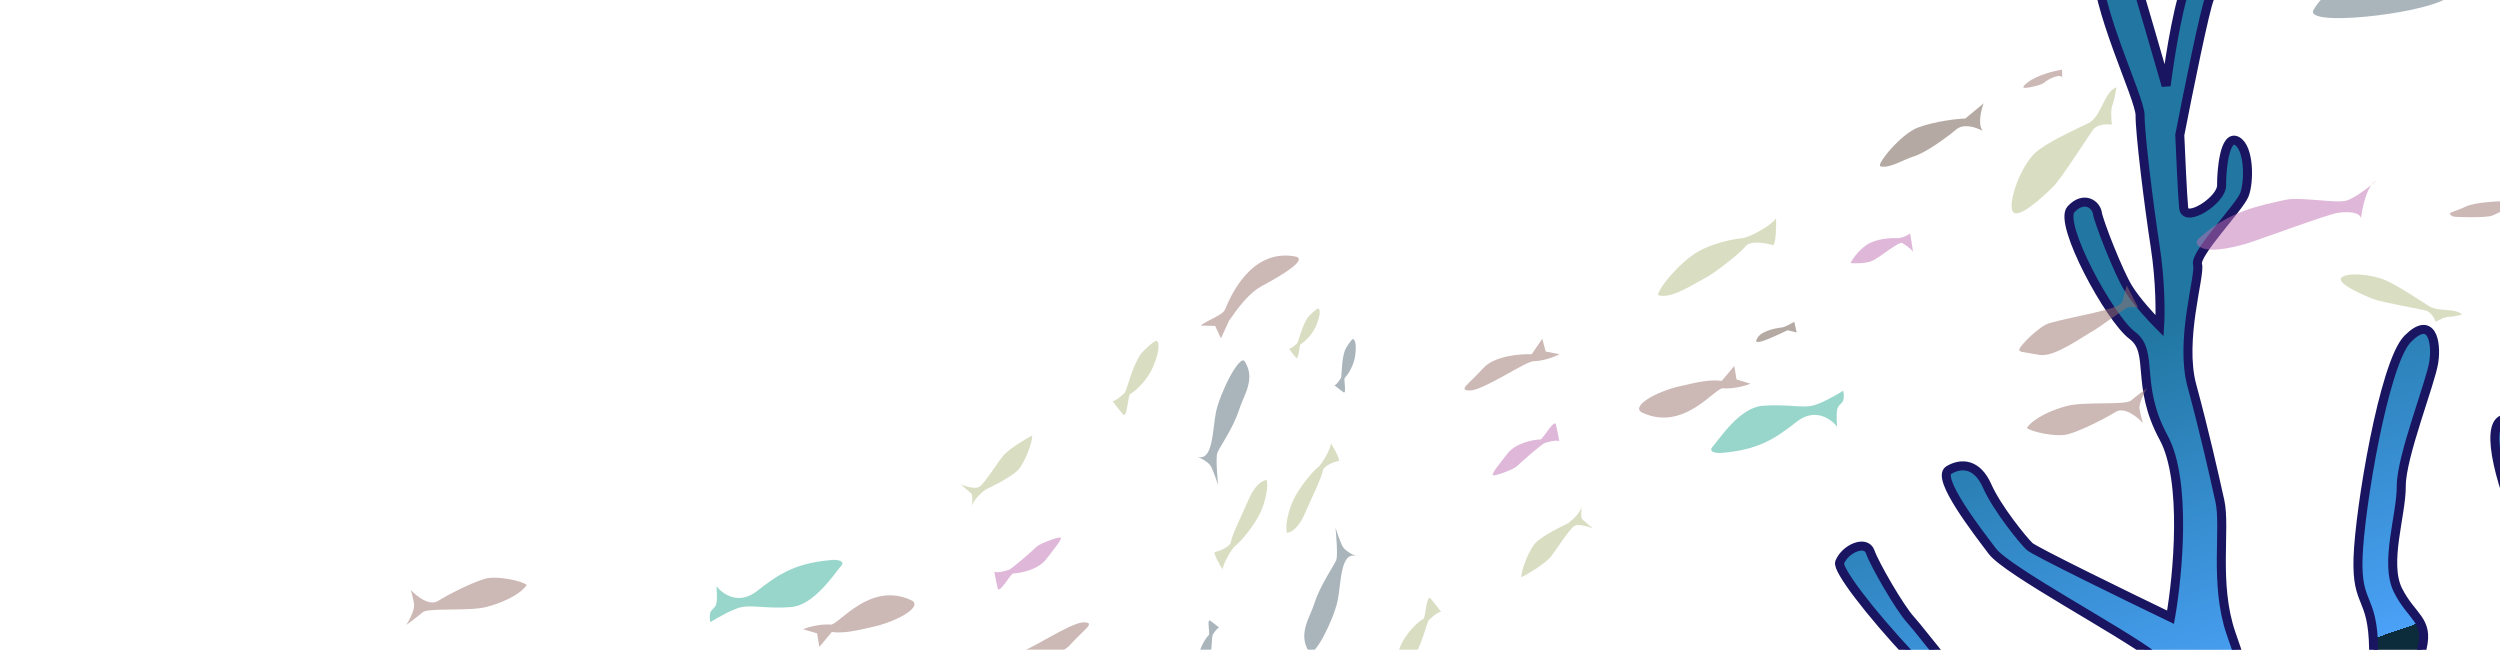 <svg width="277" height="72" viewBox="0 0 277 72" fill="none" xmlns="http://www.w3.org/2000/svg">
<path d="M239.389 91.347C243.749 92.573 244.313 100.885 244.05 104.889L258.285 103.803C261.008 98.809 267.349 88.387 270.922 86.647C274.495 84.907 279.848 78.687 282.078 75.795C282.843 74.199 284.674 70.845 285.888 70.196C287.405 69.384 293.206 63.679 294.066 61.296C294.926 58.914 292.138 59.063 291.63 60.281C291.122 61.499 284.201 67.821 284.532 66.258C284.797 65.008 284.051 61.885 283.645 60.48C285.697 60.16 289.983 59.133 290.703 57.587C291.602 55.655 289.176 55.678 288.662 56.203C288.25 56.623 284.709 57.178 282.99 57.402C282.584 56.673 281.649 54.584 281.153 52.066C280.532 48.919 280.146 46.444 277.702 46.416C275.259 46.388 276.568 52.717 279.669 59.704C282.769 66.692 281.061 67.453 279.042 73.537C277.022 79.622 270.616 78.35 264.345 87.404C258.074 96.458 252.217 98.127 253.397 96.504C254.34 95.206 253.321 89.055 252.693 86.142C261.239 83.664 267.602 74.984 268.369 71.822C269.135 68.661 267.192 68.403 265.689 65.386C264.187 62.368 266.076 57.082 266.062 53.842C266.047 50.602 269.346 42.34 269.67 40.084C269.995 37.828 269.394 34.906 266.769 37.548C264.144 40.19 261.443 56.417 261.271 61.807C261.098 67.198 262.905 65.881 262.998 71.875C263.072 76.67 255.046 80.151 251.023 81.292L247.203 70.194C245.303 64.673 246.635 58.533 245.959 55.493C245.284 52.452 244.24 47.809 242.861 42.726C241.482 37.643 243.831 30.473 243.487 29.295C243.143 28.116 248.116 23.008 248.675 21.581C249.233 20.153 249.233 16.386 247.859 15.624C246.485 14.862 246.137 18.872 246.153 20.534C246.169 22.196 242.113 24.766 241.949 23.031C241.817 21.644 241.607 17.076 241.519 14.966C242.41 10.377 244.318 0.923 244.824 -0.19C245.457 -1.581 246.85 -4.531 246.256 -8.588C245.663 -12.645 243.856 -12.332 243.558 -10.685C243.26 -9.039 244.008 -4.356 242.642 -2.403C241.549 -0.842 240.43 6.18 240.007 9.496C239.057 6.2 237.025 -0.816 236.492 -2.51C235.958 -4.203 235.993 -7.607 236.077 -9.098C236.341 -11.021 236.285 -14.95 233.948 -15.282C231.026 -15.697 232.658 -9.342 232.338 -4.353C232.017 0.636 237.139 10.854 237.121 12.774C237.103 14.695 238.047 22.46 238.796 27.328C239.396 31.222 239.374 34.807 239.288 36.113C238.505 35.333 236.713 33.405 235.813 31.937C234.687 30.101 232.527 24.545 232.389 23.605C232.25 22.664 230.911 21.643 229.467 23.19C228.024 24.737 233.759 35.299 236.251 37.158C238.744 39.017 236.533 42.595 239.74 48.512C242.306 53.246 241.313 63.737 240.496 68.39C235.524 65.995 225.44 61.072 224.877 60.548C224.173 59.893 221.265 56.312 220.179 53.851C219.093 51.391 217.363 51.231 215.923 52.086C214.482 52.941 219.101 58.887 220.75 61.071C222.399 63.255 234.793 69.815 238.685 72.753C241.798 75.104 244.929 88.103 246.105 94.309C245.793 93.005 244.477 90.296 241.703 89.887C238.235 89.376 233.627 85.184 232.707 84.344C231.787 83.504 228.984 77.6 228.781 77.012C228.579 76.424 227.06 75.879 226.985 76.781C226.925 77.502 228.715 80.704 229.618 82.214C227.763 81.591 223.575 80.167 221.666 79.461C219.279 78.579 212.911 69.979 211.709 68.689C210.508 67.398 207.686 62.5 207.22 61.146C206.754 59.792 204.442 60.777 203.834 62.312C203.227 63.846 218.344 81.362 225.217 83.729C232.091 86.097 233.939 89.815 239.389 91.347Z" fill="url(#paint0_linear_6995_35406)" stroke="#191561"/>
<g opacity="0.5">
<g style="mix-blend-mode:luminosity">
<path d="M225.999 39.323C227.647 39.616 230.773 37.262 232.092 36.557C232.762 36.133 235.2 34.384 235.549 34.163C235.897 33.943 236.598 34.014 236.905 34.076L235.648 31.63C235.553 31.936 235.337 32.68 235.233 33.208C235.104 33.867 234.306 34.09 232.089 34.641C231.406 34.81 228.312 35.448 227.115 35.788C225.917 36.127 223.781 38.351 223.742 38.696C223.704 39.041 223.939 38.956 225.999 39.323Z" fill="#9A716B"/>
</g>
<g style="mix-blend-mode:luminosity">
<path d="M224.34 9.735C223.956 9.725 224.402 9.322 224.673 9.122C225.814 8.269 227.69 7.834 228.485 7.723V8.562C228.179 8.123 226.846 8.829 226.552 9.122C226.259 9.416 224.82 9.749 224.34 9.735Z" fill="#9A716B"/>
</g>
<g style="mix-blend-mode:luminosity">
<path d="M244.029 27.494C242.834 26.995 243.686 26.373 243.686 26.373C247.013 23.337 250.441 22.774 253.191 22.148C254.855 21.77 258.798 22.567 259.982 22.224C260.741 22.004 261.952 21.129 262.766 20.475C262.923 20.27 263.096 20.119 263.285 20.043C263.145 20.165 262.968 20.313 262.766 20.475C262.097 21.347 261.72 23.18 261.602 24.156C261.384 23.47 260.129 23.425 259.038 23.581C257.948 23.737 250.777 26.388 249.25 26.886C248.029 27.285 245.224 27.994 244.029 27.494Z" fill="#C06FB4"/>
</g>
<g style="mix-blend-mode:luminosity">
<path d="M267.96 -3.476C264.448 -3.093 258.592 -2.879 256.335 1.11C255.295 2.947 267.638 1.667 270.925 -0.086C274.685 -2.091 278.854 -1.538 279.809 2.228C279.584 1.343 279.323 -0.675 280.073 -1.666C280.824 -2.656 282.295 -4.2 282.938 -4.848C281.836 -4.16 279.319 -2.746 278.067 -2.592C276.502 -2.399 272.629 -3.984 267.96 -3.476Z" fill="#566B78"/>
</g>
<g style="mix-blend-mode:luminosity">
<path d="M145.629 66.87C145.13 68.443 143.79 70.215 145.011 72.174C145.574 73.076 147.774 68.667 148.209 66.554C148.609 64.605 148.507 60.97 150.334 61.638C149.904 61.481 148.98 61.027 148.718 60.468C148.456 59.909 148.114 58.922 147.976 58.498C148.031 59.109 148.26 61.539 148.052 62.061C147.793 62.713 146.287 64.798 145.629 66.87Z" fill="#566B78"/>
</g>
<g style="mix-blend-mode:luminosity">
<path d="M167.024 50.257C167.936 49.08 169.861 48.718 170.71 48.685C171.09 48.442 172.212 46.413 172.39 47.027C172.427 47.155 172.68 48.302 172.763 48.886C172.41 48.696 171.418 49.011 171.163 49.084C170.845 49.177 168.394 51.32 168.091 51.647C167.787 51.974 165.658 52.777 165.437 52.656C165.215 52.534 165.885 51.729 167.024 50.257Z" fill="#C06FB4"/>
</g>
<g style="mix-blend-mode:luminosity">
<path d="M155.161 71.604C155.735 70.23 157.003 68.954 157.746 68.542C157.977 68.154 158.067 65.838 158.501 66.306C158.592 66.403 159.333 67.314 159.67 67.798C159.27 67.788 158.525 68.514 158.331 68.695C158.088 68.921 157.515 71.634 156.527 73.011C156.267 73.373 155.074 74.469 154.822 74.46C154.569 74.451 154.281 73.712 155.161 71.604Z" fill="#B3BE87"/>
</g>
<g style="mix-blend-mode:luminosity">
<path d="M132.794 72.746C132.939 71.762 133.548 70.727 133.961 70.337C134.046 70.048 133.721 68.534 134.08 68.765C134.155 68.813 134.785 69.28 135.083 69.538C134.822 69.597 134.46 70.191 134.364 70.34C134.244 70.526 134.323 72.376 133.911 73.431C133.802 73.708 133.211 74.615 133.046 74.651C132.882 74.686 132.573 74.256 132.794 72.746Z" fill="#566B78"/>
</g>
<g style="mix-blend-mode:luminosity">
<path d="M189.766 49.488C189.239 50.072 190.112 50.203 190.614 50.195C194.713 49.865 196.527 48.734 199.071 46.732C201.106 45.13 202.903 46.426 203.547 47.274C203.515 46.858 203.471 45.908 203.547 45.437C203.641 44.848 204.088 44.777 204.23 44.353C204.343 44.014 204.277 43.505 204.23 43.293C203.468 43.772 201.704 44.777 200.743 44.965C199.542 45.201 197.799 44.753 195.255 44.965C192.711 45.177 190.426 48.758 189.766 49.488Z" fill="#32AE98"/>
</g>
<g style="mix-blend-mode:luminosity">
<path d="M187.694 28.156C186.173 29.161 184.018 31.53 183.681 32.678C185.012 33.259 187.722 31.419 188.804 30.881C189.887 30.344 192.761 28.109 193.431 27.275C193.968 26.608 195.698 26.936 196.496 27.183C196.798 26.695 196.815 24.976 196.785 24.177C196.467 24.833 193.924 26.304 193.052 26.387C192.18 26.47 189.595 26.899 187.694 28.156Z" fill="#B3BE87"/>
</g>
<g style="mix-blend-mode:luminosity">
<path d="M143.317 55.367C142.759 56.531 142.372 58.224 142.585 59.044C143.605 58.913 144.324 57.527 144.654 56.737C145.134 55.587 146.44 52.965 146.544 52.214C146.627 51.614 147.798 51.184 148.372 51.044C148.379 50.637 147.763 49.587 147.455 49.112C147.5 49.626 146.49 51.445 145.99 51.813C145.491 52.181 144.016 53.912 143.317 55.367Z" fill="#B3BE87"/>
</g>
<g style="mix-blend-mode:luminosity">
<path d="M225.503 16.931C223.911 18.386 222.474 22.33 222.988 23.401C223.503 24.471 226.451 21.737 227.546 20.63C228.461 19.706 231.383 15.068 231.957 14.327C232.416 13.735 233.508 13.737 233.996 13.813C233.905 12.875 233.836 12.145 234.149 11.379C234.254 11.12 234.506 9.686 234.506 9.686C233.217 10.054 232.873 12.686 231.579 13.54C231.219 13.778 226.967 15.592 225.503 16.931Z" fill="#B3BE87"/>
</g>
<g style="mix-blend-mode:luminosity">
<path d="M264.339 31.058C262.78 30.373 259.933 30.14 259.42 30.787C258.906 31.433 261.818 32.693 262.96 33.135C263.914 33.504 268.074 34.22 268.779 34.407C269.342 34.557 269.75 35.303 269.884 35.658C270.469 35.337 270.925 35.088 271.549 35.09C271.759 35.091 272.801 34.867 272.801 34.867C272.074 34.088 270.207 34.58 269.157 33.932C268.865 33.752 265.772 31.689 264.339 31.058Z" fill="#B3BE87"/>
</g>
<g style="mix-blend-mode:luminosity">
<path d="M212.551 14.115C210.616 14.811 207.866 18.253 208.342 18.418C209.267 18.738 210.966 17.654 212.032 17.334C213.365 16.934 215.663 15.259 216.743 14.349C217.606 13.62 219.052 14.146 219.667 14.5C219.115 13.734 219.521 12.145 219.793 11.447L217.763 13.126C216.831 13.165 214.485 13.418 212.551 14.115Z" fill="#6A5547"/>
</g>
<g style="mix-blend-mode:luminosity">
<path d="M206.821 27.137C207.817 26.45 209.467 26.35 210.168 26.386C210.869 26.422 211.648 25.871 211.648 25.871L211.971 27.927C211.992 27.975 212 28.02 211.992 28.06L211.971 27.927C211.825 27.594 211.05 27.11 210.769 26.922C210.447 26.708 208.344 28.467 207.507 28.875C206.838 29.201 205.584 29.197 205.04 29.154C205.219 28.768 205.825 27.824 206.821 27.137Z" fill="#C06FB4"/>
</g>
<g style="mix-blend-mode:luminosity">
<path d="M229.072 44.967C227.482 45.365 225.345 46.281 224.577 47.41C225.055 47.851 227.762 48.444 229.072 48.128C230.382 47.812 233.181 46.412 234.4 45.645C235.376 45.031 236.824 46.202 237.426 46.864C237.35 46.623 237.173 45.979 237.064 45.329C236.956 44.678 237.591 43.492 237.922 42.98C237.531 43.267 236.622 43.947 236.116 44.38C235.484 44.922 231.059 44.471 229.072 44.967Z" fill="#9A716B"/>
</g>
<g style="mix-blend-mode:luminosity">
<path d="M186.18 42.781C188.039 42.357 189.447 42.017 190.774 42.201L192.157 40.546L192.407 42.049L193.962 42.511C192.847 42.946 191.62 43.088 190.91 43.019C190.022 42.932 186.564 47.884 181.974 45.72C180.617 45.08 183.33 43.431 186.18 42.781Z" fill="#9A716B"/>
</g>
<g style="mix-blend-mode:luminosity">
<path d="M164.328 40.809C165.546 39.436 168.425 39.197 169.713 39.249L170.883 37.535L171.262 38.952L172.795 39.249C171.767 39.769 170.606 40.02 169.919 40.02C169.061 40.02 164.328 43.267 162.885 43.267C161.441 43.267 162.807 42.526 164.328 40.809Z" fill="#9A716B"/>
</g>
<g style="mix-blend-mode:luminosity">
<path d="M273.21 22.89C274.218 22.393 276.939 22.275 278.173 22.279L280.851 22.088L280.108 22.992L280.321 24.317L278.755 22.771C278.545 22.637 276.793 23.641 276.122 23.895C275.452 24.15 271.957 24.075 271.775 23.979C270.9 23.519 271.95 23.511 273.21 22.89Z" fill="#9A716B"/>
</g>
<g style="mix-blend-mode:luminosity">
<path d="M194.658 37.585C194.976 36.721 196.643 36.358 197.436 36.284C197.776 36.239 198.489 35.839 198.804 35.645L199.068 36.835L198.054 36.593C197.385 36.923 195.871 37.633 195.165 37.827C194.46 38.022 194.533 37.747 194.658 37.585Z" fill="#6A5547"/>
</g>
<g style="mix-blend-mode:luminosity">
<path d="M170.228 60.056C169.428 60.794 168.493 63.314 168.572 63.967C169.258 63.629 170.946 62.61 171.697 61.837C172.168 61.351 173.857 58.62 174.442 58.278C174.911 58.005 176.005 58.353 176.493 58.562C176.178 58.286 175.502 57.698 175.322 57.55C175.141 57.401 175.203 56.486 175.256 56.047C175.174 56.755 174.219 57.625 173.753 57.971C172.911 58.359 171.028 59.317 170.228 60.056Z" fill="#B3BE87"/>
</g>
</g>
<g opacity="0.5">
<g style="mix-blend-mode:luminosity">
<path d="M56.94 72.904C55.292 72.611 52.166 74.965 50.847 75.67C50.177 76.093 47.739 77.843 47.391 78.063C47.042 78.283 46.341 78.213 46.034 78.15L47.291 80.597C47.386 80.29 47.603 79.546 47.706 79.019C47.835 78.36 48.634 78.136 50.85 77.586C51.534 77.416 54.628 76.778 55.825 76.439C57.022 76.1 59.159 73.876 59.197 73.531C59.236 73.186 59.001 73.27 56.94 72.904Z" fill="#9A716B"/>
</g>
<g style="mix-blend-mode:luminosity">
<path d="M137.308 45.357C137.808 43.784 139.148 42.012 137.926 40.053C137.363 39.151 135.163 43.56 134.729 45.672C134.328 47.622 134.431 51.257 132.604 50.588C133.033 50.745 133.958 51.199 134.219 51.758C134.481 52.317 134.824 53.305 134.962 53.728C134.907 53.118 134.678 50.688 134.885 50.166C135.144 49.514 136.65 47.428 137.308 45.357Z" fill="#566B78"/>
</g>
<g style="mix-blend-mode:luminosity">
<path d="M115.913 61.969C115.001 63.147 113.076 63.508 112.228 63.542C111.847 63.785 110.725 65.813 110.547 65.199C110.51 65.072 110.258 63.925 110.174 63.341C110.527 63.53 111.519 63.216 111.774 63.142C112.092 63.05 114.543 60.906 114.847 60.579C115.15 60.252 117.28 59.449 117.501 59.571C117.722 59.693 117.053 60.497 115.913 61.969Z" fill="#C06FB4"/>
</g>
<g style="mix-blend-mode:luminosity">
<path d="M127.774 40.622C127.2 41.996 125.933 43.273 125.19 43.684C124.959 44.073 124.869 46.389 124.434 45.921C124.343 45.823 123.602 44.913 123.265 44.428C123.666 44.439 124.41 43.712 124.605 43.532C124.848 43.306 125.42 40.592 126.409 39.216C126.669 38.853 127.862 37.757 128.114 37.766C128.366 37.776 128.655 38.514 127.774 40.622Z" fill="#B3BE87"/>
</g>
<g style="mix-blend-mode:luminosity">
<path d="M145.829 36.095C145.445 37.013 144.599 37.865 144.102 38.14C143.948 38.4 143.888 39.947 143.598 39.634C143.537 39.569 143.042 38.961 142.817 38.637C143.084 38.644 143.582 38.159 143.712 38.038C143.874 37.887 144.256 36.075 144.916 35.155C145.09 34.913 145.887 34.181 146.056 34.187C146.224 34.194 146.417 34.687 145.829 36.095Z" fill="#B3BE87"/>
</g>
<g style="mix-blend-mode:luminosity">
<path d="M150.143 39.48C149.999 40.465 149.39 41.5 148.977 41.889C148.892 42.179 149.216 43.693 148.858 43.462C148.783 43.413 148.153 42.947 147.854 42.689C148.115 42.629 148.477 42.036 148.573 41.887C148.693 41.701 148.615 39.85 149.027 38.796C149.135 38.518 149.726 37.612 149.891 37.576C150.056 37.54 150.365 37.971 150.143 39.48Z" fill="#566B78"/>
</g>
<g style="mix-blend-mode:luminosity">
<path d="M93.171 62.738C93.699 62.154 92.826 62.024 92.323 62.032C88.225 62.362 86.411 63.492 83.867 65.494C81.831 67.096 80.035 65.801 79.391 64.953C79.422 65.369 79.466 66.319 79.391 66.79C79.297 67.379 78.849 67.45 78.708 67.874C78.595 68.213 78.661 68.722 78.708 68.934C79.469 68.455 81.233 67.45 82.194 67.261C83.395 67.026 85.139 67.473 87.683 67.261C90.227 67.049 92.512 63.469 93.171 62.738Z" fill="#32AE98"/>
</g>
<g style="mix-blend-mode:luminosity">
<path d="M139.618 56.859C140.177 55.696 140.564 54.003 140.351 53.182C139.331 53.313 138.612 54.7 138.282 55.489C137.801 56.639 136.496 59.262 136.392 60.012C136.308 60.612 135.138 61.043 134.563 61.183C134.557 61.589 135.172 62.64 135.481 63.115C135.436 62.601 136.446 60.782 136.945 60.414C137.445 60.046 138.92 58.314 139.618 56.859Z" fill="#B3BE87"/>
</g>
<g style="mix-blend-mode:luminosity">
<path d="M53.867 67.259C55.457 66.862 57.595 65.945 58.362 64.816C57.884 64.375 55.177 63.782 53.867 64.098C52.558 64.414 49.758 65.814 48.539 66.582C47.564 67.196 46.116 66.025 45.514 65.363C45.589 65.603 45.767 66.248 45.875 66.898C45.983 67.548 45.348 68.734 45.017 69.246C45.408 68.96 46.318 68.28 46.823 67.846C47.455 67.304 51.881 67.756 53.867 67.259Z" fill="#9A716B"/>
</g>
<g style="mix-blend-mode:luminosity">
<path d="M96.76 69.445C94.9 69.87 93.492 70.209 92.165 70.026L90.782 71.681L90.532 70.178L88.977 69.716C90.092 69.281 91.319 69.139 92.029 69.208C92.917 69.294 96.375 64.343 100.965 66.507C102.322 67.147 99.61 68.795 96.76 69.445Z" fill="#9A716B"/>
</g>
<g style="mix-blend-mode:luminosity">
<path d="M139.943 31.618C138.261 32.517 137.177 34.139 136.176 35.534L135.278 37.495L134.641 36.111L133.019 36.075C133.98 35.362 135.471 34.93 135.746 34.271C136.205 33.174 138.462 27.528 143.46 28.406C144.938 28.666 142.521 30.24 139.943 31.618Z" fill="#9A716B"/>
</g>
<g style="mix-blend-mode:luminosity">
<path d="M118.607 71.417C117.39 72.79 114.51 73.03 113.223 72.978L112.053 74.691L111.673 73.275L110.141 72.978C111.168 72.457 112.33 72.207 113.016 72.207C113.875 72.207 118.607 68.959 120.051 68.959C121.494 68.959 120.129 69.7 118.607 71.417Z" fill="#9A716B"/>
</g>
<g style="mix-blend-mode:luminosity">
<path d="M112.707 52.171C113.507 51.433 114.443 48.912 114.364 48.26C113.678 48.598 111.989 49.617 111.239 50.39C110.768 50.875 109.079 53.606 108.493 53.948C108.025 54.222 106.931 53.873 106.443 53.665C106.758 53.941 107.433 54.529 107.614 54.677C107.794 54.825 107.733 55.74 107.68 56.179C107.762 55.471 108.716 54.601 109.183 54.255C110.024 53.868 111.908 52.909 112.707 52.171Z" fill="#B3BE87"/>
</g>
</g>
<defs>
<linearGradient id="paint0_linear_6995_35406" x1="223.769" y1="-11.966" x2="253.381" y2="74.06" gradientUnits="userSpaceOnUse">
<stop stop-color="#2177A1"/>
<stop offset="0.556" stop-color="#2177A1"/>
<stop offset="1" stop-color="#4AA1F7"/>
<stop offset="1" stop-color="#0C2C3B"/>
</linearGradient>
</defs>
</svg>
